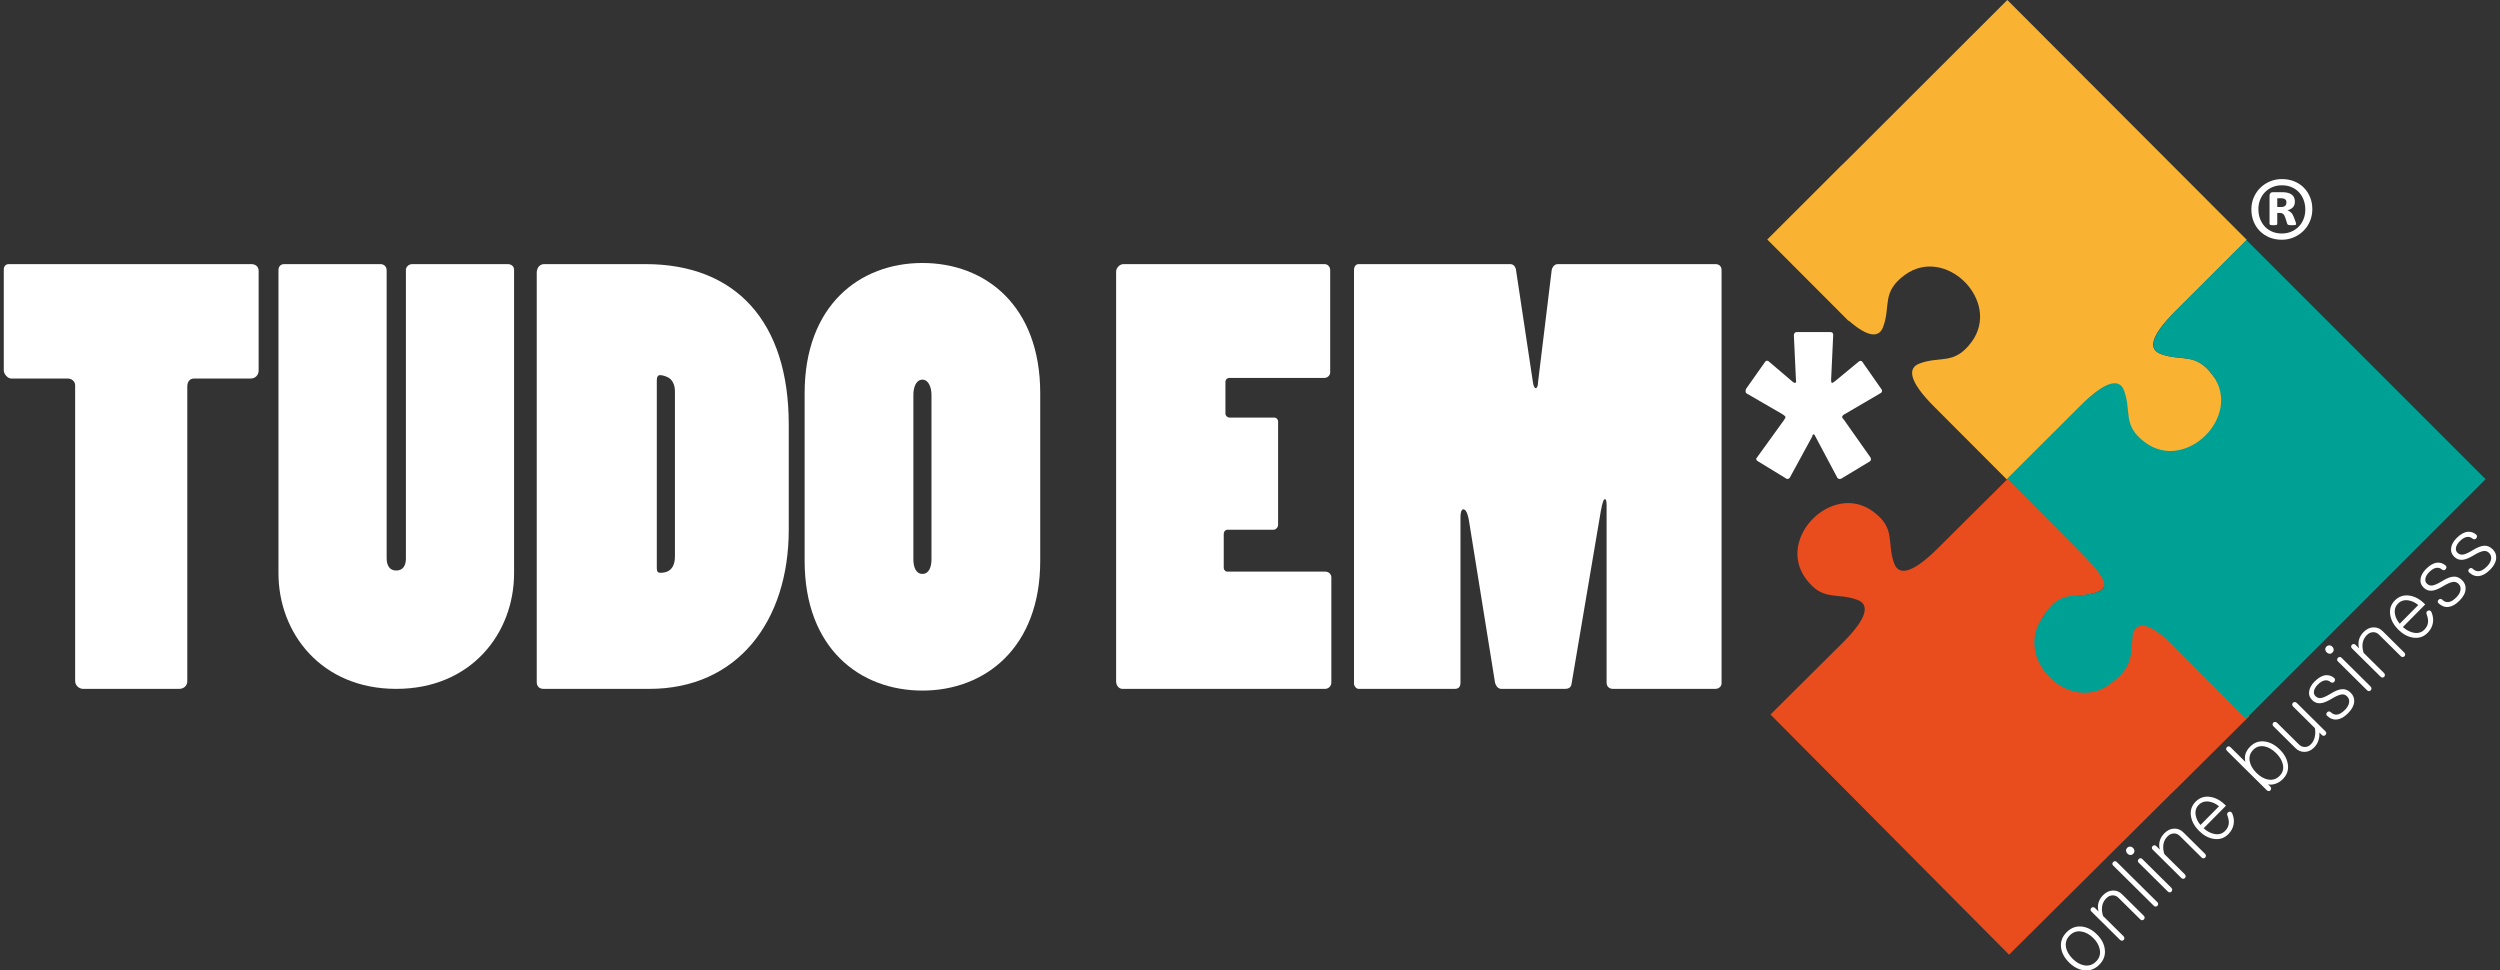 <?xml version="1.0" encoding="UTF-8" standalone="no"?>
<svg
   id="body_1"
   width="1319"
   height="512"
   version="1.1"
   sodipodi:docname="logo_tudoem (2).svg"
   inkscape:version="1.1 (c68e22c387, 2021-05-23)"
   xmlns:inkscape="http://www.inkscape.org/namespaces/inkscape"
   xmlns:sodipodi="http://sodipodi.sourceforge.net/DTD/sodipodi-0.dtd"
   xmlns="http://www.w3.org/2000/svg"
   xmlns:svg="http://www.w3.org/2000/svg">
  <rect width="100%" height="100%" fill="#333333" stroke="none"/>
  <defs
     id="defs31" />
  <sodipodi:namedview
     id="namedview29"
     pagecolor="#505050"
     bordercolor="#ffffff"
     borderopacity="1"
     inkscape:pageshadow="0"
     inkscape:pageopacity="0"
     inkscape:pagecheckerboard="1"
     showgrid="false"
     inkscape:zoom="0.39242014"
     inkscape:cx="1088.1195"
     inkscape:cy="443.40232"
     inkscape:window-width="1920"
     inkscape:window-height="991"
     inkscape:window-x="-9"
     inkscape:window-y="-9"
     inkscape:window-maximized="1"
     inkscape:current-layer="body_1" />
  <path
     d="m 43.834,363.444 c -2.093,0 -4.188,-1.778 -4.188,-4.177 v 0 -155.966 c 0,-2.091 -1.794,-3.586 -3.884,-3.586 v 0 H 5.88 c -1.788,1e-5 -3.881,-2.397 -3.881,-4.203 v 0 -53.175 c 0,-1.806 0.899,-2.993 2.687,-2.993 v 0 H 132.574 c 2.09,0 3.88,1.186 3.88,3.586 v 0 52.581 c 0,2.4 -1.79,4.203 -4.177,4.203 v 0 h -29.884 c -2.092,0 -3.585,1.495 -3.585,4.176 v 0 155.659 c 0,2.115 -1.788,3.893 -4.184,3.893 v 0 z"
     stroke="none"
     fill="#1b1918"
     fill-rule="nonzero"
     id="path2"
     style="stroke-width:3.545;fill:#ffffff" />
  <path
     d="m 200.711,139.346 c 1.792,0 3.284,1.186 3.284,3.301 v 0 151.79 c 0,3.866 1.496,6.574 5.082,6.574 3.587,0 5.08,-2.708 5.08,-6.291 v 0 -152.381 c 0,-1.495 1.496,-2.993 3.281,-2.993 v 0 h 50.5 c 1.493,0 3.288,0.904 3.288,2.993 v 0 160.144 c 0,31.695 -22.705,60.962 -62.149,60.962 -39.737,0 -62.154,-29.579 -62.154,-60.962 v 0 -159.836 c 0,-2.115 1.2,-3.301 2.987,-3.301 v 0 z"
     stroke="none"
     fill="#1b1918"
     fill-rule="nonzero"
     id="path4"
     style="stroke-width:3.545;fill:#ffffff" />
  <path
     d="m 356.093,206.574 c 0,-2.99 -0.899,-5.363 -2.687,-6.858 -1.197,-0.902 -3.588,-1.803 -5.084,-1.803 -1.196,0 -1.79,0.901 -1.79,2.679 v 0 99.209 c 0,1.78 0.594,2.396 1.79,2.396 1.793,0 7.771,0 7.771,-8.665 v 0 z m -69.32,156.87 c -2.394,0 -3.589,-1.495 -3.589,-3.584 v 0 -216.027 c 0,-2.399 1.497,-4.487 3.881,-4.487 v 0 h 53.489 c 47.505,0 75.59,30.174 75.59,84.561 v 0 55.572 c 0,48.405 -27.186,83.966 -73.494,83.966 z"
     stroke="none"
     fill="#1b1918"
     fill-rule="nonzero"
     id="path6"
     style="stroke-width:3.545;fill:#ffffff" />
  <path
     d="m 481.897,295.027 c 0,4.462 1.493,7.763 4.779,7.763 3.285,0 4.778,-3.301 4.778,-7.763 v 0 -86.646 c 0,-3.895 -1.493,-8.072 -4.778,-8.072 -3.286,0 -4.779,3.868 -4.779,8.072 v 0 z M 424.527,207.479 c 0,-46.316 28.982,-68.727 62.148,-68.727 33.166,0 62.15,22.411 62.15,68.727 v 0 88.427 c 0,46.031 -29.279,68.441 -62.15,68.441 -32.869,0 -62.148,-22.124 -62.148,-68.441 z"
     stroke="none"
     fill="#1b1918"
     fill-rule="nonzero"
     id="path8"
     style="stroke-width:3.545;fill:#ffffff" />
  <path
     d="m 588.869,143.24 c 0,-1.806 1.79,-3.894 3.887,-3.894 v 0 h 106.065 c 1.8,0 2.99,1.498 2.99,3.301 v 0 53.768 c 0,1.805 -1.487,2.993 -3.283,2.993 v 0 h -49.903 c -1.194,0 -2.088,0.901 -2.088,2.089 v 0 16.735 c 0,1.187 1.2,2.088 2.088,2.088 v 0 h 23.606 c 1.2,0 2.089,0.902 2.089,2.089 v 0 54.388 c 0,1.495 -1.193,2.681 -2.384,2.681 v 0 h -24.198 c -1.2,0 -2.094,0.904 -2.094,2.399 v 0 17.612 c 0,1.213 0.894,2.091 1.787,2.091 v 0 h 51.693 c 2.091,0 3.293,1.52 3.293,3.016 v 0 55.573 c 0,1.779 -1.502,3.274 -3.293,3.274 v 0 H 592.157 c -1.796,0 -3.288,-1.778 -3.288,-3.893 v 0 z"
     stroke="none"
     fill="#1b1918"
     fill-rule="nonzero"
     id="path10"
     style="stroke-width:3.545;fill:#ffffff" />
  <path
     d="m 716.756,363.444 c -1.191,0 -2.384,-1.495 -2.384,-2.681 v 0 -218.425 c 0,-1.495 0.899,-2.993 2.384,-2.993 v 0 h 80.087 c 1.488,0 2.687,1.186 2.988,2.993 v 0 l 8.96,59.467 c 0.306,2.088 0.899,2.993 1.495,2.993 0.596,0 1.202,-1.213 1.202,-3.301 v 0 l 7.17,-58.85 c 0.295,-1.803 1.485,-3.301 3.278,-3.301 v 0 h 83.066 c 2.091,0 3.293,1.186 3.293,3.301 v 0 217.807 c 0,1.806 -1.495,2.991 -3.293,2.991 v 0 h -54.082 c -1.79,0 -3.281,-1.185 -3.281,-3.274 v 0 -93.533 c 0,-2.399 -0.297,-3.275 -0.901,-3.275 -0.596,0 -1.184,1.186 -2.094,5.957 v 0 l -15.539,91.728 c -0.295,1.805 -1.793,2.398 -3.278,2.398 v 0 h -33.767 c -1.491,0 -2.69,-1.185 -3.286,-3.274 v 0 l -13.746,-85.462 c -0.897,-5.081 -2.088,-5.983 -2.99,-5.983 -0.886,0 -1.49,1.495 -1.49,3.895 v 0 87.55 c 0,2.089 -0.894,3.274 -2.993,3.274 v 0 z"
     stroke="none"
     fill="#1b1918"
     fill-rule="nonzero"
     id="path12"
     style="stroke-width:3.545;fill:#ffffff" />
  <path
     d="m 1040.255,180.347 c -9.196,12.518 -16.468,7.236 -27.614,11.488 -5.947,2.24 -6.037,8.857 7.739,22.635 v 0 l 38.42,38.502 38.715,-38.63 c 13.874,-13.856 20.476,-13.802 22.709,-7.88 4.188,11.124 -1.14,18.439 11.332,27.555 21.361,15.608 53.783,-14.837 35.961,-35.924 -9.095,-12.491 -16.431,-7.172 -27.571,-11.372 -5.922,-2.242 -6.393,-8.354 7.494,-22.21 v 0 L 1185.43,126.575 1059.064,0 l -40.756,40.687 -9.485,9.479 -34.91,34.844 c -0.908,0.849 -1.826,1.726 -2.817,2.705 v 0 l -38.689,38.652 0.044,0.027 38.378,38.451 4.433,4.454 0.133,-0.129 c 10.696,9.375 16.069,8.707 18.085,3.478 4.26,-11.176 -1.024,-18.439 11.53,-27.607 21.481,-15.71 50.98,13.829 35.245,35.306 z"
     stroke="none"
     fill="#fab233"
     fill-rule="nonzero"
     id="path14"
     style="stroke-width:3.545" />
  <path
     d="m 1079.196,323.641 c 9.212,-12.472 16.455,-7.173 27.61,-11.39 5.938,-2.238 6.057,-8.848 -7.677,-22.659 v 0 l -38.284,-38.524 -38.739,38.499 c -13.907,13.785 -20.488,13.708 -22.697,7.793 -4.16,-11.137 1.183,-18.413 -11.245,-27.543 -21.313,-15.635 -51.055,13.912 -35.543,35.31 9.052,12.496 16.362,7.2 27.457,11.416 5.915,2.263 5.941,8.848 -7.958,22.659 v 0 l -38.021,37.778 125.878,126.708 40.788,-40.53 9.501,-9.439 34.951,-34.718 c 0.892,-0.822 1.832,-1.722 2.819,-2.7 v 0 l 38.739,-38.498 -0.047,-0.025 -38.225,-38.499 -4.418,-4.447 -0.142,0.13 c -10.664,-9.388 -16.037,-8.719 -18.059,-3.499 -4.276,11.109 0.964,18.388 -11.573,27.518 -21.486,15.636 -50.881,-13.939 -35.114,-35.337 v 0 z"
     stroke="none"
     fill="#e94d1d"
     fill-rule="nonzero"
     id="path16"
     style="stroke-width:3.545" />
  <path
     d="m 1185.241,126.659 -37.362,37.314 c -13.907,13.873 -13.861,20.501 -7.931,22.745 11.151,4.202 18.462,-1.135 27.57,11.373 15.607,21.431 -14.152,51.137 -35.546,35.484 -12.489,-9.129 -7.151,-16.427 -11.347,-27.595 -2.233,-5.931 -8.846,-5.983 -22.742,7.892 v 0 l -38.616,38.553 0.124,0.465 38.386,38.63 c 13.771,13.876 14.982,18.46 9.03,20.729 -11.183,4.202 -19.804,-2.42 -29.021,13.415 -15.805,21.479 13.667,51.136 35.215,35.459 12.572,-9.154 11.148,-14.817 12.27,-26.895 2.033,-5.238 6.754,-6.63 17.444,2.808 v 0 l 0.142,-0.129 4.434,4.462 37.666,37.908 126.455,-126.44 z"
     stroke="none"
     fill="#00a195"
     fill-rule="nonzero"
     id="path18"
     style="stroke-width:3.545" />
  <path
     d="m 968.034,201.219 c -0.554,0.276 -1.106,0.83 -1.384,0.83 -0.554,0 -0.554,-1.108 -0.554,-1.66 v 0 l 1.108,-23.799 c 0,-0.83 -0.554,-1.384 -1.384,-1.384 v 0 h -17.988 c -0.83,0 -1.384,0.83 -1.384,1.66 v 0 l 1.108,23.799 c 0.276,0.554 0,1.384 -0.554,1.384 -0.276,0 -0.554,-0.276 -1.106,-0.554 v 0 l -13.007,-11.069 c -0.832,-0.278 -1.384,0 -1.661,0.554 v 0 l -9.963,14.113 c -0.276,0.554 -0.276,0.83 -0.276,1.108 0,0.552 0,1.106 0.554,1.384 v 0 l 19.094,11.069 c 0.83,0.554 1.384,1.106 1.384,1.384 0,0.554 -0.554,1.106 -0.83,1.66 v 0 l -14.39,19.926 c -0.554,0.552 0,1.384 0.554,1.66 v 0 l 14.945,9.133 c 0.552,0.552 1.382,0.276 1.936,-0.278 v 0 l 11.901,-21.862 c 0,-0.554 0.276,-1.108 0.83,-1.108 0.276,0 0.554,0.554 0.83,1.108 v 0 l 11.623,21.862 c 0.276,0.278 0.554,0.554 1.108,0.554 0.276,0 0.83,0 1.106,-0.276 v 0 l 14.667,-8.857 c 0.554,-0.276 0.832,-0.83 0.832,-1.384 0,-0.276 -0.278,-0.552 -0.278,-0.83 v 0 L 973.015,221.697 c -0.554,-0.554 -1.106,-1.384 -1.106,-1.66 0,-0.554 0.552,-1.108 1.106,-1.384 v 0 l 19.372,-11.347 c 0.554,-0.276 0.83,-1.384 0.276,-1.938 v 0 l -10.239,-14.667 c -0.276,-0.276 -0.554,-0.276 -0.83,-0.276 -0.276,0 -0.554,0 -0.83,0.276 v 0 z"
     stroke="none"
     fill="#1b1918"
     fill-rule="nonzero"
     id="path20"
     style="stroke-width:3.545;fill:#ffffff" />
  <path
     d="m 1090.346,491.838 c -2.373,2.398 -3.342,5.156 -2.905,8.272 0.398,2.753 1.801,5.315 4.205,7.696 2.385,2.36 4.953,3.727 7.707,4.096 3.141,0.428 5.899,-0.558 8.273,-2.956 2.355,-2.377 3.305,-5.136 2.846,-8.272 -0.379,-2.77 -1.761,-5.335 -4.144,-7.696 -2.406,-2.381 -4.995,-3.746 -7.768,-4.098 -3.122,-0.405 -5.859,0.581 -8.214,2.958 z m 1.677,1.66 c 1.749,-1.768 3.835,-2.438 6.239,-2.003 2.168,0.354 4.22,1.487 6.16,3.407 1.898,1.877 3.04,3.91 3.436,6.093 0.461,2.401 -0.189,4.492 -1.938,6.261 -1.77,1.79 -3.878,2.479 -6.303,2.064 -2.126,-0.396 -4.148,-1.538 -6.067,-3.436 -1.939,-1.921 -3.112,-3.942 -3.531,-6.065 -0.438,-2.421 0.23,-4.534 2.003,-6.322 z m 11.415,-12.565 15.06,14.912 c 0.32,0.316 0.666,0.474 1.026,0.472 0.367,-0.007 0.68,-0.137 0.94,-0.4 0.221,-0.267 0.343,-0.573 0.362,-0.914 0,-0.402 -0.166,-0.765 -0.485,-1.083 v 0 l -10.785,-10.677 c -0.602,-1.989 -0.739,-3.763 -0.428,-5.328 0.291,-1.504 1,-2.831 2.138,-3.978 1.033,-1.045 2.183,-1.565 3.447,-1.549 1.127,-0.002 2.122,0.432 2.992,1.292 v 0 l 11.482,11.368 c 0.301,0.297 0.645,0.455 1.026,0.472 0.347,-0.025 0.649,-0.168 0.91,-0.43 0.242,-0.244 0.373,-0.542 0.392,-0.883 0,-0.4 -0.154,-0.754 -0.459,-1.056 v 0 l -11.489,-11.373 c -1.313,-1.3 -2.853,-1.947 -4.618,-1.944 -1.951,-0.004 -3.731,0.802 -5.349,2.437 -1.254,1.266 -2.08,2.648 -2.471,4.136 -0.373,1.431 -0.356,2.924 0.059,4.492 v 0 l -1.883,-1.864 c -0.301,-0.297 -0.645,-0.436 -1.024,-0.411 -0.341,0.021 -0.638,0.156 -0.879,0.4 -0.261,0.263 -0.398,0.567 -0.42,0.914 0,0.359 0.15,0.693 0.457,0.995 z m 11.423,-24.321 21.509,21.294 c 0.284,0.282 0.609,0.419 0.969,0.417 0.347,-0.025 0.649,-0.167 0.91,-0.43 0.24,-0.244 0.373,-0.543 0.39,-0.883 0.04,-0.36 -0.082,-0.683 -0.365,-0.965 v 0 l -21.509,-21.295 c -0.303,-0.301 -0.638,-0.428 -0.999,-0.386 -0.318,0.044 -0.606,0.186 -0.847,0.43 -0.261,0.265 -0.407,0.558 -0.453,0.883 -0.018,0.341 0.112,0.653 0.396,0.935 z m 13.435,-1.534 15.43,15.275 c 0.306,0.303 0.651,0.459 1.03,0.48 0.346,-0.028 0.649,-0.167 0.91,-0.432 0.261,-0.264 0.392,-0.584 0.39,-0.944 0.018,-0.381 -0.12,-0.725 -0.426,-1.028 v 0 l -15.428,-15.276 c -0.284,-0.28 -0.609,-0.396 -0.969,-0.354 -0.32,0.044 -0.617,0.2 -0.877,0.464 -0.261,0.263 -0.398,0.567 -0.422,0.912 -0.04,0.318 0.08,0.621 0.363,0.902 z m -5.975,-7.759 c -0.482,0.485 -0.689,1.018 -0.625,1.604 0.065,0.543 0.318,1.041 0.763,1.481 0.424,0.421 0.904,0.649 1.428,0.687 0.586,0.059 1.117,-0.152 1.599,-0.639 0.461,-0.466 0.674,-1.003 0.628,-1.608 -0.044,-0.565 -0.272,-1.049 -0.673,-1.448 -0.446,-0.44 -0.952,-0.683 -1.517,-0.722 -0.607,-0.038 -1.142,0.179 -1.603,0.646 z m 13.448,0.957 15.061,14.91 c 0.322,0.318 0.666,0.476 1.028,0.474 0.365,-0.007 0.678,-0.137 0.94,-0.402 0.219,-0.264 0.341,-0.571 0.359,-0.912 0,-0.402 -0.163,-0.765 -0.485,-1.083 v 0 l -10.785,-10.677 c -0.602,-1.989 -0.739,-3.765 -0.426,-5.328 0.291,-1.504 0.999,-2.831 2.136,-3.98 1.033,-1.043 2.183,-1.563 3.449,-1.548 1.127,-0.002 2.123,0.432 2.99,1.291 v 0 l 11.482,11.37 c 0.301,0.297 0.647,0.455 1.028,0.472 0.345,-0.028 0.647,-0.168 0.908,-0.43 0.242,-0.244 0.373,-0.542 0.392,-0.883 0,-0.402 -0.154,-0.754 -0.459,-1.057 v 0 l -11.489,-11.373 c -1.313,-1.302 -2.853,-1.948 -4.618,-1.944 -1.949,-0.004 -3.731,0.801 -5.349,2.435 -1.252,1.268 -2.081,2.65 -2.471,4.138 -0.373,1.431 -0.356,2.923 0.059,4.492 v 0 l -1.881,-1.864 c -0.301,-0.297 -0.647,-0.436 -1.026,-0.413 -0.341,0.021 -0.638,0.158 -0.877,0.402 -0.263,0.263 -0.4,0.567 -0.423,0.914 0,0.358 0.152,0.693 0.457,0.996 z m 39.424,-17.969 c 0.567,1.525 0.811,2.863 0.72,4.009 -0.09,1.51 -0.743,2.871 -1.94,4.079 -1.515,1.53 -3.426,2.065 -5.712,1.593 -1.957,-0.371 -3.824,-1.37 -5.625,-2.987 v 0 l 11.781,-11.899 -0.485,-0.48 c -2.364,-2.339 -4.943,-3.737 -7.74,-4.18 -3.053,-0.472 -5.652,0.373 -7.791,2.536 -2.136,2.155 -2.947,4.751 -2.425,7.785 0.497,2.777 1.928,5.33 4.292,7.669 2.341,2.318 4.89,3.706 7.65,4.154 3.038,0.491 5.627,-0.345 7.761,-2.501 1.521,-1.536 2.442,-3.253 2.773,-5.17 0.35,-1.854 0.108,-3.771 -0.735,-5.764 -0.181,-0.415 -0.466,-0.697 -0.847,-0.839 -0.324,-0.116 -0.643,-0.095 -0.967,0.066 -0.358,0.158 -0.619,0.4 -0.778,0.725 -0.141,0.381 -0.118,0.782 0.068,1.203 z m -14.216,4.959 c -1.346,-1.578 -2.187,-3.272 -2.518,-5.071 -0.4,-2.21 0.129,-4.058 1.616,-5.558 1.483,-1.5 3.354,-2.056 5.604,-1.671 1.822,0.331 3.514,1.137 5.065,2.436 z m 13.987,-39.124 21.022,20.815 c 0.322,0.318 0.678,0.464 1.059,0.442 0.303,-0.025 0.586,-0.168 0.847,-0.43 0.219,-0.264 0.347,-0.569 0.36,-0.914 0.018,-0.381 -0.112,-0.714 -0.396,-0.996 v 0 l -1.272,-1.258 c 1.127,0.276 2.353,0.207 3.678,-0.2 1.53,-0.44 2.931,-1.306 4.21,-2.598 2.216,-2.239 3.078,-4.888 2.574,-7.936 -0.457,-2.735 -1.869,-5.271 -4.229,-7.608 -2.406,-2.381 -4.974,-3.788 -7.715,-4.216 -3.051,-0.474 -5.691,0.415 -7.909,2.653 -1.197,1.209 -2.014,2.479 -2.45,3.807 -0.411,1.304 -0.444,2.734 -0.097,4.277 v 0 l -7.871,-7.791 c -0.299,-0.297 -0.643,-0.434 -1.024,-0.413 -0.32,0.044 -0.607,0.189 -0.847,0.432 -0.261,0.263 -0.398,0.569 -0.423,0.914 0,0.36 0.162,0.704 0.484,1.021 z m 13.894,-0.579 c 1.618,-1.635 3.609,-2.21 5.981,-1.738 2.088,0.432 4.102,1.604 6.042,3.525 1.918,1.9 3.101,3.889 3.554,5.975 0.516,2.343 -0.04,4.342 -1.679,5.996 -1.751,1.77 -3.815,2.418 -6.19,1.951 -2.084,-0.396 -4.098,-1.547 -6.036,-3.466 -1.96,-1.942 -3.143,-3.954 -3.559,-6.034 -0.491,-2.37 0.137,-4.441 1.888,-6.209 z m 38.07,-9.683 -15.155,-15.003 c -0.341,-0.339 -0.706,-0.497 -1.087,-0.474 -0.36,0.002 -0.678,0.137 -0.938,0.402 -0.261,0.263 -0.388,0.579 -0.392,0.942 0,0.362 0.173,0.716 0.514,1.052 v 0 l 11.49,11.375 c 0.27,1.742 0.232,3.312 -0.116,4.719 -0.331,1.504 -1.005,2.771 -2.018,3.796 -0.994,1.003 -2.107,1.479 -3.333,1.422 -1.121,-0.036 -2.096,-0.468 -2.922,-1.287 v 0 l -11.579,-11.463 c -0.341,-0.337 -0.706,-0.495 -1.087,-0.472 -0.36,0.002 -0.666,0.126 -0.908,0.369 -0.261,0.264 -0.388,0.579 -0.392,0.944 0,0.36 0.173,0.714 0.514,1.053 v 0 l 11.583,11.467 c 1.277,1.264 2.788,1.918 4.532,1.978 1.949,0.048 3.712,-0.717 5.288,-2.311 1.136,-1.146 1.917,-2.463 2.341,-3.957 0.396,-1.247 0.537,-2.558 0.432,-3.944 v 0 l 1.331,1.317 c 0.284,0.282 0.609,0.417 0.969,0.417 0.342,-0.028 0.647,-0.169 0.908,-0.434 0.261,-0.263 0.404,-0.573 0.425,-0.912 0.018,-0.381 -0.114,-0.714 -0.398,-0.995 z m -5.769,-26.291 c -1.618,1.633 -2.566,3.314 -2.842,5.05 -0.293,1.83 0.238,3.409 1.593,4.751 1.251,1.239 2.694,1.787 4.321,1.635 1.506,-0.107 3.379,-0.83 5.621,-2.162 2.448,-1.5 4.321,-2.328 5.627,-2.469 1.059,-0.149 2.014,0.192 2.84,1.009 0.891,0.881 1.245,1.93 1.077,3.156 -0.152,1.323 -0.874,2.636 -2.168,3.944 -1.552,1.566 -2.971,2.414 -4.252,2.539 -1.203,0.118 -2.326,-0.339 -3.382,-1.384 -0.299,-0.255 -0.623,-0.352 -0.973,-0.287 -0.324,0.048 -0.611,0.215 -0.859,0.502 -0.266,0.27 -0.398,0.569 -0.402,0.895 0,0.364 0.148,0.678 0.453,0.938 1.643,1.502 3.405,2.134 5.294,1.881 1.892,-0.245 3.82,-1.365 5.802,-3.367 1.976,-1.995 3.025,-3.986 3.156,-5.979 0.143,-1.812 -0.455,-3.388 -1.81,-4.73 -1.355,-1.34 -2.829,-1.98 -4.414,-1.911 -1.692,0.044 -3.828,0.889 -6.413,2.528 -2.164,1.296 -3.813,2.02 -4.959,2.165 -1.079,0.129 -2.039,-0.215 -2.861,-1.03 -0.71,-0.7 -0.955,-1.622 -0.735,-2.764 0.257,-1.108 0.895,-2.176 1.915,-3.206 1.34,-1.353 2.602,-2.122 3.784,-2.313 1.106,-0.186 2.142,0.122 3.107,0.916 0.306,0.261 0.645,0.362 1.026,0.299 0.339,-0.063 0.628,-0.23 0.866,-0.516 0.236,-0.318 0.367,-0.649 0.383,-0.994 -0.01,-0.396 -0.158,-0.729 -0.457,-0.986 -1.34,-1.119 -2.819,-1.601 -4.449,-1.454 -1.907,0.19 -3.872,1.308 -5.889,3.345 z m 12.262,-10.692 15.428,15.276 c 0.306,0.303 0.653,0.459 1.032,0.478 0.346,-0.028 0.647,-0.168 0.91,-0.43 0.261,-0.264 0.392,-0.584 0.39,-0.944 0.018,-0.381 -0.12,-0.725 -0.426,-1.028 v 0 l -15.43,-15.276 c -0.284,-0.281 -0.609,-0.396 -0.969,-0.354 -0.318,0.044 -0.615,0.2 -0.876,0.462 -0.263,0.265 -0.4,0.568 -0.425,0.914 -0.038,0.316 0.082,0.62 0.365,0.902 z m -5.977,-7.761 c -0.482,0.487 -0.689,1.018 -0.625,1.605 0.065,0.544 0.32,1.043 0.765,1.483 0.423,0.419 0.902,0.649 1.428,0.687 0.586,0.059 1.115,-0.152 1.597,-0.639 0.461,-0.467 0.674,-1.003 0.63,-1.61 -0.044,-0.563 -0.272,-1.047 -0.676,-1.447 -0.446,-0.442 -0.952,-0.685 -1.517,-0.721 -0.607,-0.04 -1.142,0.179 -1.603,0.643 z m 13.45,0.959 15.061,14.91 c 0.32,0.318 0.666,0.476 1.026,0.474 0.367,-0.007 0.68,-0.137 0.94,-0.402 0.219,-0.264 0.343,-0.573 0.359,-0.912 0,-0.402 -0.163,-0.765 -0.483,-1.083 v 0 l -10.785,-10.679 c -0.602,-1.989 -0.739,-3.763 -0.428,-5.328 0.291,-1.504 0.999,-2.831 2.138,-3.978 1.034,-1.043 2.183,-1.565 3.447,-1.549 1.127,0 2.123,0.432 2.99,1.292 v 0 l 11.484,11.37 c 0.301,0.297 0.645,0.453 1.026,0.472 0.346,-0.025 0.649,-0.167 0.91,-0.432 0.242,-0.242 0.373,-0.541 0.39,-0.881 0,-0.402 -0.152,-0.754 -0.459,-1.056 v 0 l -11.488,-11.375 c -1.313,-1.3 -2.853,-1.945 -4.618,-1.942 -1.951,-0.007 -3.731,0.801 -5.349,2.434 -1.254,1.266 -2.082,2.65 -2.47,4.138 -0.373,1.431 -0.356,2.924 0.059,4.49 v 0 l -1.883,-1.861 c -0.301,-0.297 -0.645,-0.436 -1.024,-0.413 -0.341,0.021 -0.638,0.158 -0.879,0.402 -0.261,0.263 -0.398,0.568 -0.423,0.912 0,0.359 0.152,0.694 0.459,0.997 z m 39.422,-17.971 c 0.569,1.527 0.813,2.863 0.721,4.011 -0.089,1.508 -0.744,2.87 -1.942,4.079 -1.515,1.53 -3.427,2.063 -5.713,1.593 -1.957,-0.371 -3.824,-1.371 -5.623,-2.987 v 0 l 11.779,-11.899 -0.485,-0.48 c -2.362,-2.34 -4.942,-3.737 -7.738,-4.18 -3.055,-0.474 -5.652,0.373 -7.793,2.534 -2.134,2.157 -2.945,4.753 -2.425,7.785 0.497,2.777 1.93,5.332 4.292,7.671 2.343,2.318 4.89,3.706 7.65,4.153 3.038,0.489 5.629,-0.346 7.762,-2.501 1.521,-1.536 2.442,-3.253 2.773,-5.172 0.348,-1.852 0.108,-3.769 -0.735,-5.762 -0.181,-0.415 -0.466,-0.697 -0.849,-0.839 -0.324,-0.116 -0.642,-0.095 -0.965,0.067 -0.36,0.156 -0.62,0.4 -0.778,0.723 -0.143,0.383 -0.12,0.784 0.067,1.203 z m -14.215,4.96 c -1.346,-1.578 -2.187,-3.272 -2.517,-5.071 -0.402,-2.212 0.129,-4.058 1.614,-5.56 1.485,-1.498 3.354,-2.054 5.604,-1.669 1.823,0.331 3.516,1.136 5.065,2.434 z m 13.84,-28.87 c -1.618,1.635 -2.568,3.316 -2.842,5.052 -0.295,1.827 0.238,3.409 1.593,4.751 1.251,1.239 2.694,1.786 4.321,1.635 1.506,-0.107 3.379,-0.83 5.619,-2.164 2.448,-1.498 4.323,-2.326 5.629,-2.467 1.058,-0.149 2.012,0.19 2.84,1.009 0.889,0.882 1.245,1.93 1.075,3.156 -0.152,1.321 -0.872,2.636 -2.168,3.944 -1.549,1.567 -2.969,2.414 -4.25,2.54 -1.205,0.118 -2.328,-0.339 -3.382,-1.384 -0.299,-0.255 -0.624,-0.352 -0.973,-0.287 -0.326,0.048 -0.613,0.213 -0.859,0.503 -0.266,0.27 -0.398,0.567 -0.402,0.893 0,0.365 0.149,0.678 0.453,0.938 1.643,1.504 3.406,2.134 5.294,1.883 1.891,-0.246 3.82,-1.367 5.802,-3.367 1.976,-1.997 3.025,-3.986 3.154,-5.979 0.145,-1.812 -0.455,-3.388 -1.81,-4.73 -1.353,-1.34 -2.827,-1.982 -4.412,-1.911 -1.694,0.044 -3.829,0.889 -6.413,2.528 -2.166,1.296 -3.813,2.02 -4.959,2.164 -1.081,0.128 -2.04,-0.215 -2.863,-1.03 -0.708,-0.702 -0.954,-1.622 -0.733,-2.766 0.257,-1.106 0.894,-2.176 1.913,-3.204 1.342,-1.355 2.602,-2.122 3.784,-2.313 1.106,-0.187 2.143,0.122 3.108,0.914 0.304,0.263 0.645,0.364 1.026,0.301 0.339,-0.063 0.626,-0.23 0.866,-0.516 0.236,-0.318 0.367,-0.649 0.381,-0.994 -0.01,-0.396 -0.158,-0.731 -0.457,-0.986 -1.34,-1.12 -2.817,-1.601 -4.446,-1.454 -1.909,0.19 -3.874,1.306 -5.89,3.343 z m 16.134,-16.296 c -1.618,1.633 -2.566,3.314 -2.842,5.05 -0.293,1.83 0.238,3.409 1.593,4.751 1.251,1.239 2.695,1.787 4.321,1.635 1.506,-0.107 3.381,-0.83 5.621,-2.162 2.448,-1.5 4.321,-2.328 5.626,-2.469 1.059,-0.148 2.014,0.19 2.84,1.009 0.891,0.881 1.245,1.93 1.077,3.156 -0.152,1.323 -0.874,2.636 -2.168,3.944 -1.551,1.566 -2.971,2.414 -4.252,2.539 -1.203,0.118 -2.326,-0.339 -3.382,-1.384 -0.299,-0.255 -0.622,-0.352 -0.972,-0.287 -0.324,0.048 -0.611,0.213 -0.857,0.502 -0.267,0.271 -0.4,0.568 -0.403,0.895 0,0.364 0.149,0.678 0.453,0.938 1.643,1.502 3.405,2.134 5.293,1.881 1.892,-0.246 3.82,-1.365 5.802,-3.367 1.976,-1.995 3.025,-3.986 3.156,-5.979 0.145,-1.812 -0.455,-3.388 -1.81,-4.73 -1.353,-1.34 -2.829,-1.98 -4.414,-1.911 -1.692,0.044 -3.828,0.889 -6.413,2.528 -2.164,1.296 -3.812,2.02 -4.959,2.164 -1.079,0.129 -2.039,-0.215 -2.861,-1.03 -0.71,-0.7 -0.954,-1.622 -0.735,-2.764 0.257,-1.108 0.895,-2.176 1.915,-3.205 1.34,-1.353 2.602,-2.123 3.784,-2.313 1.106,-0.186 2.142,0.122 3.106,0.914 0.307,0.263 0.645,0.363 1.026,0.301 0.339,-0.063 0.628,-0.23 0.868,-0.516 0.234,-0.318 0.365,-0.649 0.381,-0.994 -0.01,-0.396 -0.158,-0.729 -0.457,-0.986 -1.34,-1.119 -2.819,-1.601 -4.449,-1.454 -1.907,0.19 -3.872,1.308 -5.89,3.345 z"
     stroke="none"
     fill="#1b1918"
     fill-rule="nonzero"
     id="path22"
     style="stroke-width:3.545;fill:#ffffff" />
  <path
     d="m 1219.982,110.401 c 0,2.246 -0.421,4.352 -1.25,6.317 -0.842,1.965 -1.978,3.663 -3.438,5.095 -1.447,1.445 -3.173,2.582 -5.138,3.425 -1.978,0.828 -4.084,1.249 -6.33,1.249 -2.329,0 -4.477,-0.407 -6.442,-1.207 -1.965,-0.814 -3.65,-1.923 -5.053,-3.341 -1.418,-1.403 -2.513,-3.088 -3.313,-5.038 -0.799,-1.951 -1.193,-4.085 -1.193,-6.415 0,-2.245 0.421,-4.351 1.25,-6.288 0.843,-1.951 1.98,-3.648 3.44,-5.081 1.46,-1.445 3.157,-2.569 5.122,-3.397 1.951,-0.827 4.071,-1.234 6.345,-1.234 2.33,0 4.478,0.393 6.443,1.192 1.964,0.801 3.65,1.895 5.053,3.313 1.418,1.418 2.512,3.088 3.312,5.038 0.8,1.951 1.193,4.071 1.193,6.372 v 0 z m -3.706,0.253 c 0,-1.951 -0.308,-3.706 -0.926,-5.292 -0.604,-1.586 -1.474,-2.947 -2.569,-4.084 -1.095,-1.138 -2.4,-2.007 -3.903,-2.611 -1.502,-0.604 -3.144,-0.898 -4.898,-0.898 -1.881,0 -3.593,0.322 -5.109,0.982 -1.53,0.659 -2.836,1.558 -3.931,2.709 -1.095,1.15 -1.936,2.484 -2.526,4 -0.59,1.515 -0.885,3.144 -0.885,4.856 0,1.923 0.309,3.664 0.927,5.25 0.617,1.586 1.474,2.947 2.568,4.084 1.095,1.137 2.401,2.007 3.902,2.625 1.502,0.617 3.144,0.926 4.898,0.926 1.881,0 3.607,-0.336 5.138,-1.01 1.529,-0.66 2.849,-1.573 3.929,-2.709 1.082,-1.123 1.91,-2.456 2.499,-3.972 0.59,-1.516 0.884,-3.144 0.884,-4.856 z m -4.843,7.509 c 0,0.113 -0.028,0.224 -0.07,0.308 -0.042,0.099 -0.141,0.169 -0.309,0.211 -0.155,0.042 -0.393,0.07 -0.702,0.098 -0.294,0.029 -0.701,0.043 -1.221,0.043 -0.478,0 -0.843,-0.014 -1.137,-0.043 -0.281,-0.028 -0.52,-0.07 -0.702,-0.14 -0.168,-0.07 -0.308,-0.169 -0.407,-0.281 -0.098,-0.127 -0.168,-0.295 -0.224,-0.52 v 0 l -0.87,-2.807 c -0.323,-1.011 -0.716,-1.713 -1.165,-2.106 -0.449,-0.393 -1.137,-0.59 -2.036,-0.59 v 0 h -1.108 v 5.712 c 0,0.295 -0.126,0.505 -0.351,0.604 -0.239,0.113 -0.773,0.169 -1.629,0.169 -0.856,0 -1.418,-0.056 -1.684,-0.169 -0.281,-0.099 -0.407,-0.309 -0.407,-0.617 v 0 -14.724 c 0,-0.604 0.14,-1.067 0.449,-1.403 0.295,-0.352 0.759,-0.52 1.361,-0.52 v 0 h 4.717 c 1.109,0 2.063,0.098 2.905,0.295 0.843,0.183 1.544,0.491 2.133,0.898 0.59,0.407 1.04,0.927 1.348,1.544 0.294,0.617 0.449,1.347 0.449,2.204 0,1.319 -0.365,2.344 -1.067,3.073 -0.715,0.73 -1.67,1.235 -2.877,1.544 0.646,0.211 1.264,0.576 1.839,1.095 0.575,0.52 1.081,1.292 1.488,2.33 v 0 l 0.983,2.611 c 0.197,0.631 0.294,1.024 0.294,1.179 z m -5.108,-11.341 c 0,-0.308 -0.043,-0.589 -0.113,-0.87 -0.084,-0.267 -0.252,-0.52 -0.477,-0.715 -0.238,-0.211 -0.547,-0.365 -0.926,-0.478 -0.379,-0.112 -0.87,-0.168 -1.445,-0.168 v 0 h -1.881 v 4.631 h 1.81 c 1.151,0 1.938,-0.224 2.386,-0.659 0.435,-0.449 0.646,-1.025 0.646,-1.741 z"
     stroke="none"
     fill="#1b1918"
     fill-rule="nonzero"
     id="path24"
     style="stroke-width:3.545;fill:#ffffff" />
</svg>
